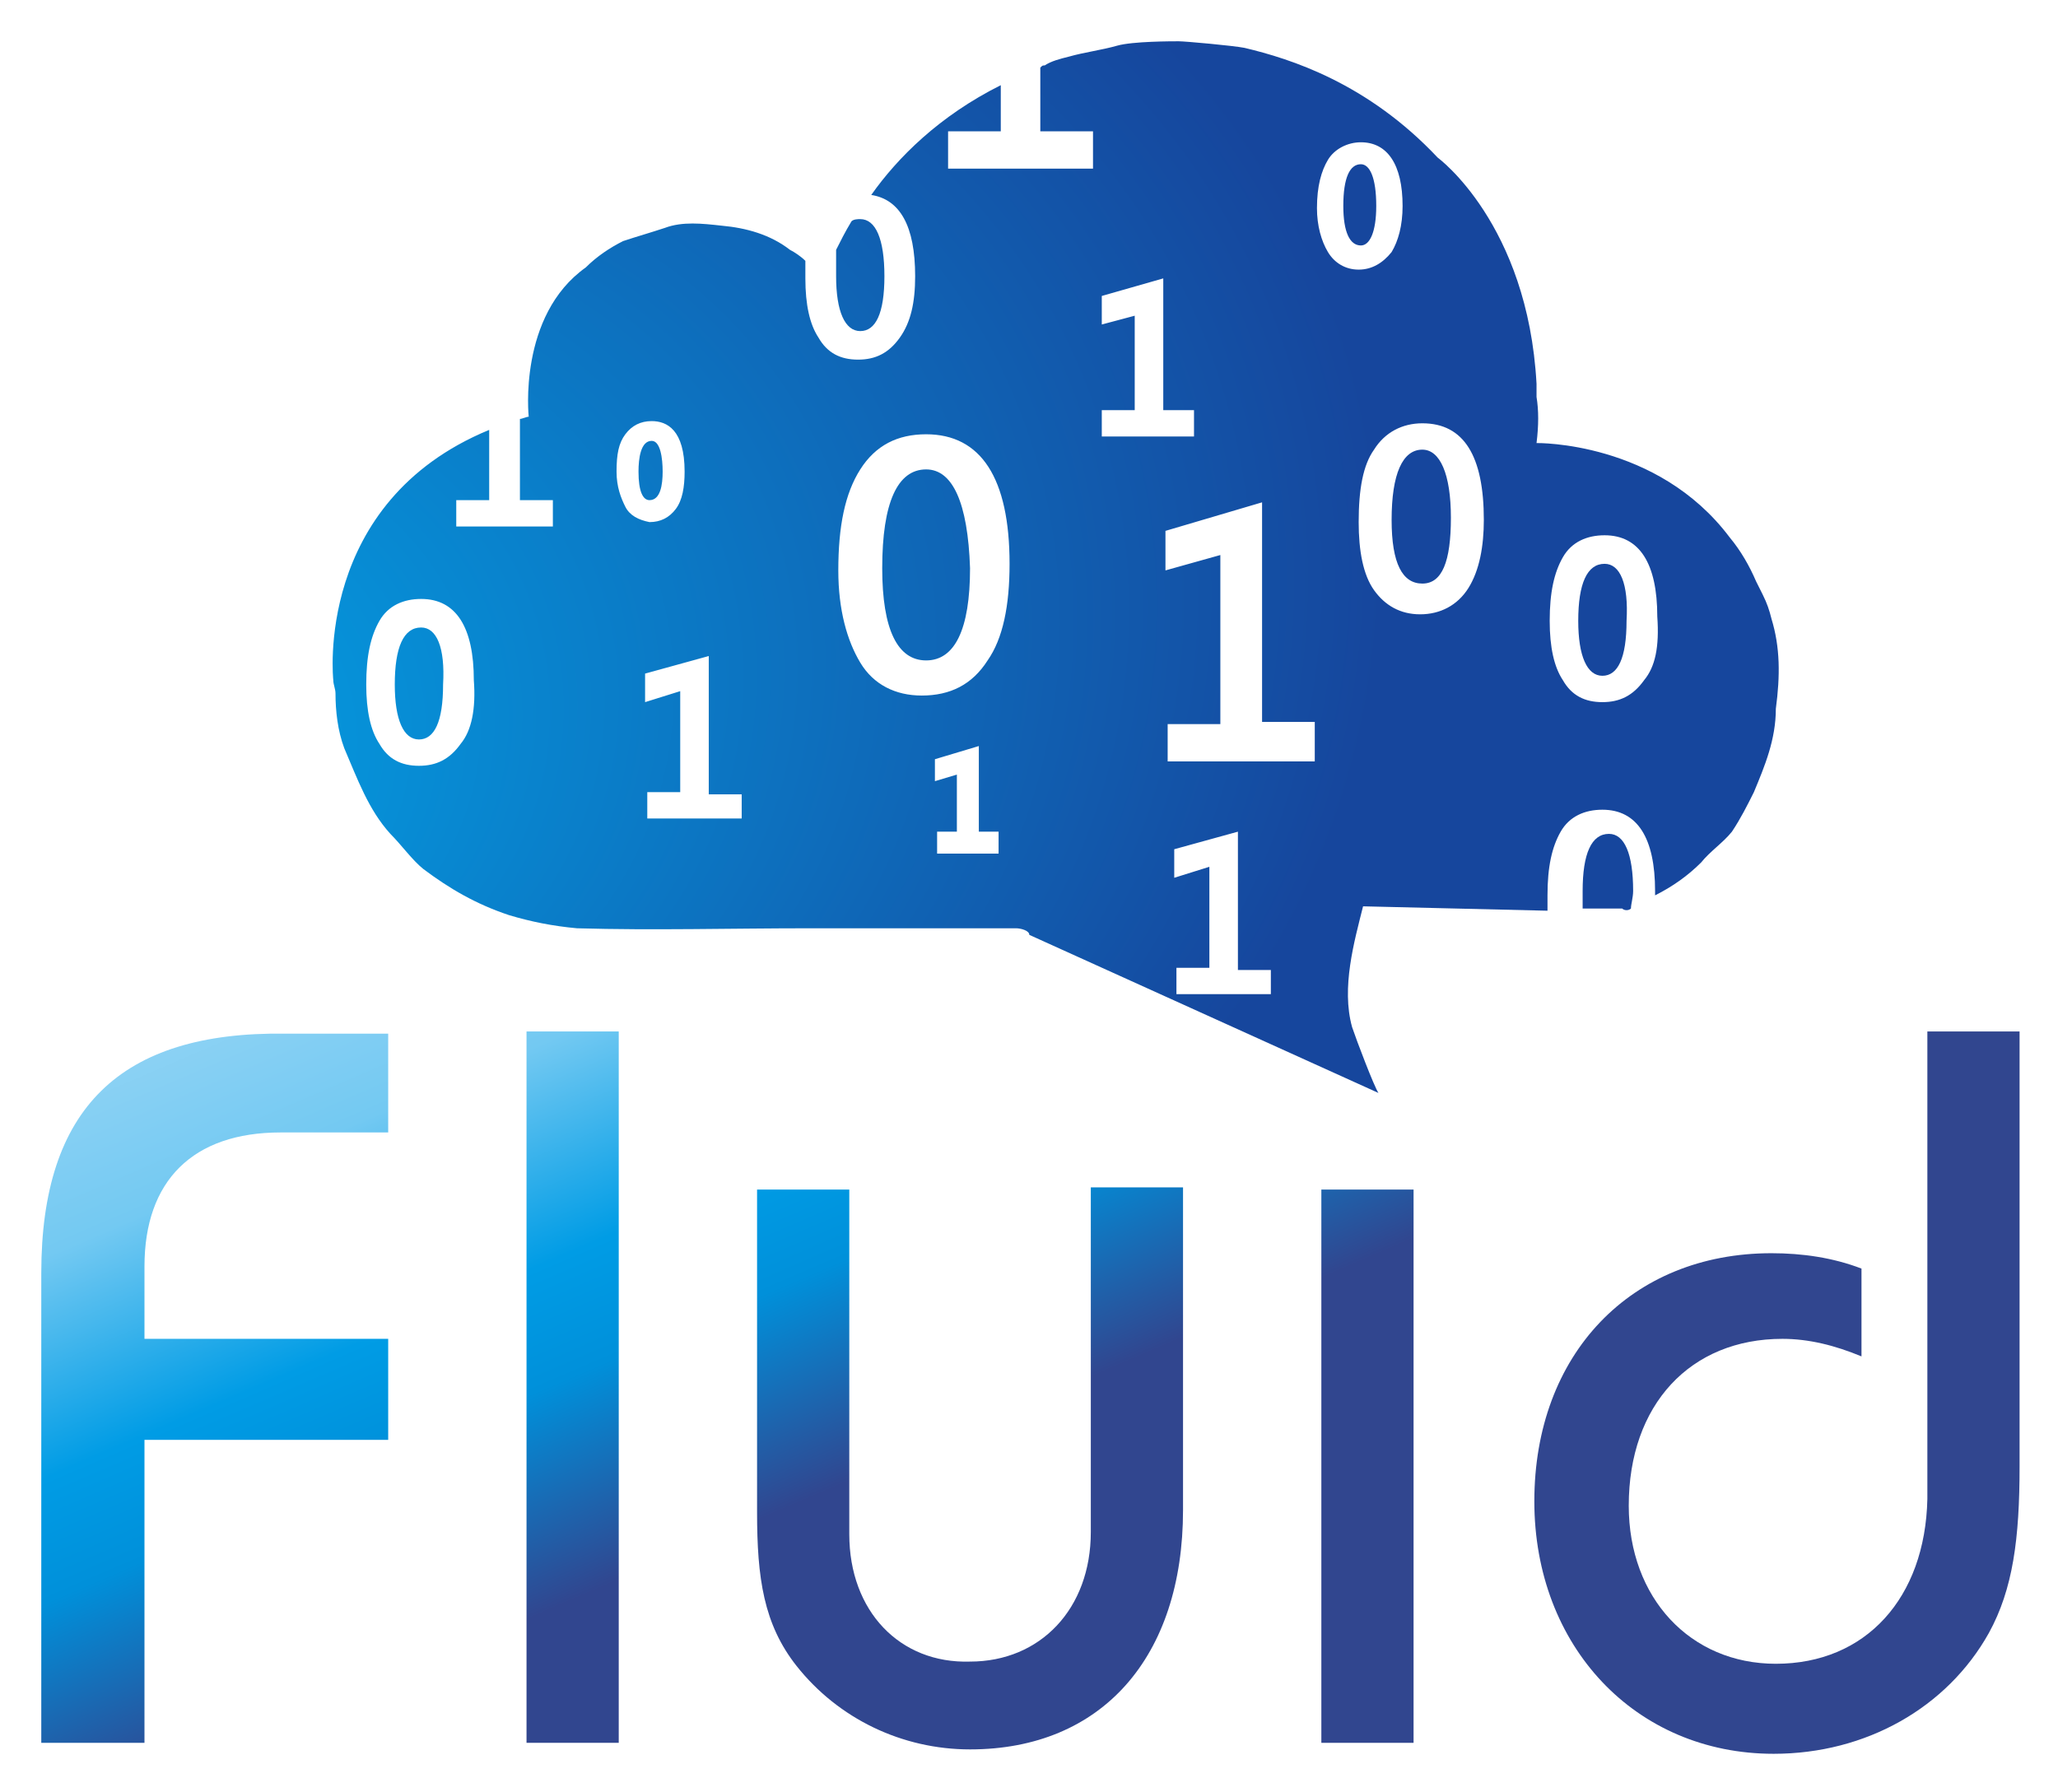 <svg xmlns="http://www.w3.org/2000/svg" role="img" viewBox="193.82 73.32 93.73 81.61"><title>Fluid logo</title><style>svg {enable-background:new 0 0 498.9 225.3}</style><linearGradient id="a" x1="195.679" x2="214.012" y1="117.993" y2="160.66" gradientUnits="userSpaceOnUse"><stop offset="0" stop-color="#9ed8f5"/><stop offset=".25" stop-color="#73c9f2"/><stop offset=".45" stop-color="#009ce5"/><stop offset=".562" stop-color="#0090da"/><stop offset=".764" stop-color="#31468f"/></linearGradient><path fill="url(#a)" d="M195.7 131.3v21.4h4.7v-13.8h11.1v-4.6h-11.1V131c0-3.9 2.2-6.1 6.2-6.1h4.9v-4.5h-4.7c-7.5-.1-11.1 3.4-11.1 10.9z"/><linearGradient id="b" x1="209.409" x2="227.742" y1="112.094" y2="154.76" gradientUnits="userSpaceOnUse"><stop offset="0" stop-color="#9ed8f5"/><stop offset=".25" stop-color="#73c9f2"/><stop offset=".45" stop-color="#009ce5"/><stop offset=".562" stop-color="#0090da"/><stop offset=".764" stop-color="#31468f"/></linearGradient><path fill="url(#b)" d="M217.8 120.3h4.2v32.4h-4.2z"/><linearGradient id="c" x1="224.655" x2="242.989" y1="105.542" y2="148.209" gradientUnits="userSpaceOnUse"><stop offset="0" stop-color="#9ed8f5"/><stop offset=".25" stop-color="#73c9f2"/><stop offset=".45" stop-color="#009ce5"/><stop offset=".562" stop-color="#0090da"/><stop offset=".764" stop-color="#31468f"/></linearGradient><path fill="url(#c)" d="M232.5 143.2v-15.7h-4.2v14.7c0 3 .3 5.1 1.8 7 1.9 2.4 4.8 3.8 7.9 3.8 6 0 9.7-4.2 9.7-10.9v-14.7h-4.2v15.7c0 3.5-2.3 5.9-5.5 5.9-3.2.1-5.5-2.3-5.5-5.8z"/><linearGradient id="d" x1="238.677" x2="257.011" y1="99.517" y2="142.184" gradientUnits="userSpaceOnUse"><stop offset="0" stop-color="#9ed8f5"/><stop offset=".25" stop-color="#73c9f2"/><stop offset=".45" stop-color="#009ce5"/><stop offset=".562" stop-color="#0090da"/><stop offset=".764" stop-color="#31468f"/></linearGradient><path fill="url(#d)" d="M254 127.5h4.2v25.2H254z"/><linearGradient id="e" x1="257.164" x2="275.497" y1="91.574" y2="134.241" gradientUnits="userSpaceOnUse"><stop offset="0" stop-color="#9ed8f5"/><stop offset=".25" stop-color="#73c9f2"/><stop offset=".45" stop-color="#009ce5"/><stop offset=".562" stop-color="#0090da"/><stop offset=".764" stop-color="#31468f"/></linearGradient><path fill="url(#e)" d="M274.7 149.1c-3.9 0-6.7-3-6.7-7.2 0-4.6 2.8-7.6 7-7.6 1.2 0 2.4.3 3.6.8v-4c-1.3-.5-2.7-.7-4.1-.7-6.4 0-10.8 4.6-10.8 11.3 0 6.6 4.6 11.5 10.9 11.5 4.2 0 7.9-2.1 9.8-5.5 1.1-2 1.4-4.3 1.4-7.6v-19.8h-4.2v21.3c-.1 4.5-2.8 7.5-6.9 7.5z"/><radialGradient id="f" cx="227.364" cy="97.328" r="40.003" fx="192.189" fy="110.272" gradientUnits="userSpaceOnUse"><stop offset="0" stop-color="#00adee"/><stop offset=".86" stop-color="#16469d"/><stop offset="1" stop-color="#16469d"/></radialGradient><path fill="url(#f)" d="M224 94.8c0-.6-.1-1.4-.5-1.4-.5 0-.6.8-.6 1.4 0 .9.2 1.3.5 1.3.5 0 .6-.7.6-1.3z"/><radialGradient id="g" cx="227.364" cy="97.328" r="40.003" fx="192.189" fy="110.272" gradientUnits="userSpaceOnUse"><stop offset="0" stop-color="#00adee"/><stop offset=".86" stop-color="#16469d"/><stop offset="1" stop-color="#16469d"/></radialGradient><path fill="url(#g)" d="M256.5 82.7c0-1.3-.3-1.9-.7-1.9-.5 0-.8.6-.8 1.9 0 1.2.3 1.8.8 1.8.4 0 .7-.6.7-1.8z"/><radialGradient id="h" cx="227.364" cy="97.328" r="40.003" fx="192.189" fy="110.272" gradientUnits="userSpaceOnUse"><stop offset="0" stop-color="#00adee"/><stop offset=".86" stop-color="#16469d"/><stop offset="1" stop-color="#16469d"/></radialGradient><path fill="url(#h)" d="M213 101.9c-.8 0-1.2.9-1.2 2.6 0 1.6.4 2.5 1.1 2.5.7 0 1.1-.8 1.1-2.5.1-1.7-.3-2.6-1-2.6z"/><radialGradient id="i" cx="227.364" cy="97.328" r="40.003" fx="192.189" fy="110.272" gradientUnits="userSpaceOnUse"><stop offset="0" stop-color="#00adee"/><stop offset=".86" stop-color="#16469d"/><stop offset="1" stop-color="#16469d"/></radialGradient><path fill="url(#i)" d="M236 94.7c-1.3 0-2 1.5-2 4.5 0 2.8.7 4.2 2 4.2s2-1.4 2-4.2c-.1-3-.8-4.5-2-4.5z"/><radialGradient id="j" cx="227.364" cy="97.328" r="40.003" fx="192.189" fy="110.272" gradientUnits="userSpaceOnUse"><stop offset="0" stop-color="#00adee"/><stop offset=".86" stop-color="#16469d"/><stop offset="1" stop-color="#16469d"/></radialGradient><path fill="url(#j)" d="M268.1 114.7c0-.2.1-.5.1-.8 0-1.7-.4-2.6-1.1-2.6-.8 0-1.2.9-1.2 2.6v.8h1.8c.1.1.3.1.4 0z"/><radialGradient id="k" cx="227.364" cy="97.328" r="40.003" fx="192.189" fy="110.272" gradientUnits="userSpaceOnUse"><stop offset="0" stop-color="#00adee"/><stop offset=".86" stop-color="#16469d"/><stop offset="1" stop-color="#16469d"/></radialGradient><path fill="url(#k)" d="M258.6 93.8c-.9 0-1.4 1.1-1.4 3.2 0 2 .5 2.9 1.4 2.9.9 0 1.3-1 1.3-3s-.5-3.1-1.3-3.1z"/><radialGradient id="l" cx="227.364" cy="97.328" r="40.003" fx="192.189" fy="110.272" gradientUnits="userSpaceOnUse"><stop offset="0" stop-color="#00adee"/><stop offset=".86" stop-color="#16469d"/><stop offset="1" stop-color="#16469d"/></radialGradient><path fill="url(#l)" d="M274.5 101.5c-.1-.4-.2-.7-.4-1.1l-.3-.6c-.3-.7-.7-1.4-1.2-2-3.3-4.4-8.8-4.3-8.8-4.3.1-.8.1-1.5 0-2.1v-.6c-.4-7.3-4.5-10.3-4.5-10.3-3.2-3.4-6.7-4.5-8.8-5-.5-.1-2.7-.3-3-.3-.3 0-2.1 0-2.8.2-.7.2-1.5.3-2.2.5-.4.1-.8.2-1.1.4-.1 0-.1 0-.2.1v2.9h2.4V81H237v-1.7h2.4v-2.1c-2.8 1.4-4.7 3.3-5.9 5 1.3.2 2 1.4 2 3.7 0 1.2-.2 2.1-.7 2.8-.5.7-1.1 1-1.9 1-.8 0-1.4-.3-1.8-1-.4-.6-.6-1.5-.6-2.7v-.8c-.2-.2-.5-.4-.7-.5-.9-.7-2-1-3.1-1.1-.9-.1-1.8-.2-2.6.1-.6.2-1.3.4-1.9.6-.6.3-1.2.7-1.7 1.2-3.1 2.2-2.6 6.8-2.6 6.8-.1 0-.3.1-.4.1v3.7h1.5v1.2h-4.4v-1.2h1.5v-3.2c-8 3.3-7.1 11.4-7.1 11.4 0 .2.1.4.1.6 0 .8.1 1.7.4 2.5.6 1.4 1.1 2.8 2.1 3.9.5.5 1 1.2 1.5 1.6 1.2.9 2.4 1.6 3.9 2.1 1 .3 2 .5 3.1.6 3.5.1 7 0 10.6 0h9.4c.2 0 .6.1.6.3l15.9 7.2c-.2-.3-1-2.4-1.2-3-.5-1.8.1-3.9.5-5.5l8.4.2v-.7c0-1.3.2-2.2.6-2.9.4-.7 1.1-1 1.9-1 1.6 0 2.4 1.3 2.4 3.7v.2c.8-.4 1.5-.9 2.1-1.5.4-.5 1-.9 1.4-1.4.4-.6.7-1.2 1-1.8.5-1.2 1-2.4 1-3.8.2-1.5.2-2.8-.2-4.1zm-59.7 5.7c-.5.7-1.1 1-1.9 1-.8 0-1.4-.3-1.8-1-.4-.6-.6-1.5-.6-2.7 0-1.3.2-2.2.6-2.9.4-.7 1.1-1 1.9-1 1.6 0 2.4 1.3 2.4 3.7.1 1.3-.1 2.3-.6 2.9zm7.5-10.8c-.2-.4-.4-.9-.4-1.6 0-.8.1-1.3.4-1.7.3-.4.7-.6 1.2-.6.7 0 1.5.4 1.5 2.3 0 .7-.1 1.3-.4 1.7-.3.4-.7.6-1.2.6-.5-.1-.9-.3-1.1-.7zm5.4 14.2h-4.4v-1.2h1.5v-4.6l-1.6.5V104l2.9-.8v6.3h1.5v1.1zm11.7 1.6h-2.9v-1h.9v-2.6l-1 .3v-1l2-.6v3.9h.9v1zm-.6-8.8c-.7 1.1-1.7 1.6-3 1.6-1.2 0-2.2-.5-2.8-1.5-.6-1-1-2.4-1-4.2 0-2 .3-3.5 1-4.6.7-1.1 1.7-1.6 3-1.6 2.5 0 3.8 2 3.8 5.9 0 1.9-.3 3.4-1 4.4zm5.2-15.3v-1.3l2.8-.8v6h1.4v1.2H244V92h1.5v-4.3l-1.5.4zm7.8 30.5h-4.4v-1.2h1.5v-4.6l-1.6.5V112l2.9-.8v6.3h1.5v1.1zm1.9-10.6H247v-1.7h2.4v-7.7l-2.5.7v-1.8l4.4-1.3v10h2.4v1.8zm.6-23.2c-.3-.5-.5-1.2-.5-2 0-1 .2-1.7.5-2.2.3-.5.9-.8 1.5-.8 1.2 0 1.9 1 1.9 2.9 0 .9-.2 1.6-.5 2.1-.4.5-.9.8-1.5.8s-1.1-.3-1.4-.8zm6.4 15.3c-.5.8-1.3 1.2-2.2 1.2-.9 0-1.6-.4-2.1-1.1-.5-.7-.7-1.8-.7-3.1 0-1.5.2-2.6.7-3.3.5-.8 1.3-1.2 2.2-1.2 1.9 0 2.8 1.5 2.8 4.4 0 1.2-.2 2.3-.7 3.1zm8 4.2c-.5.7-1.1 1-1.9 1-.8 0-1.4-.3-1.8-1-.4-.6-.6-1.5-.6-2.7 0-1.3.2-2.2.6-2.9.4-.7 1.1-1 1.9-1 1.6 0 2.4 1.3 2.4 3.7.1 1.4-.1 2.3-.6 2.9z"/><radialGradient id="m" cx="227.364" cy="97.328" r="40.003" fx="192.189" fy="110.272" gradientUnits="userSpaceOnUse"><stop offset="0" stop-color="#00adee"/><stop offset=".86" stop-color="#16469d"/><stop offset="1" stop-color="#16469d"/></radialGradient><path fill="url(#m)" d="M231.9 85.9c0 1.6.4 2.5 1.1 2.5.7 0 1.1-.8 1.1-2.5s-.4-2.6-1.1-2.6c-.1 0-.3 0-.4.1-.3.5-.5.9-.7 1.3v1.2z"/><radialGradient id="n" cx="227.364" cy="97.328" r="40.003" fx="192.189" fy="110.272" gradientUnits="userSpaceOnUse"><stop offset="0" stop-color="#00adee"/><stop offset=".86" stop-color="#16469d"/><stop offset="1" stop-color="#16469d"/></radialGradient><path fill="url(#n)" d="M266.9 99c-.8 0-1.2.9-1.2 2.6 0 1.6.4 2.5 1.1 2.5.7 0 1.1-.8 1.1-2.5.1-1.7-.3-2.6-1-2.6z"/></svg>
